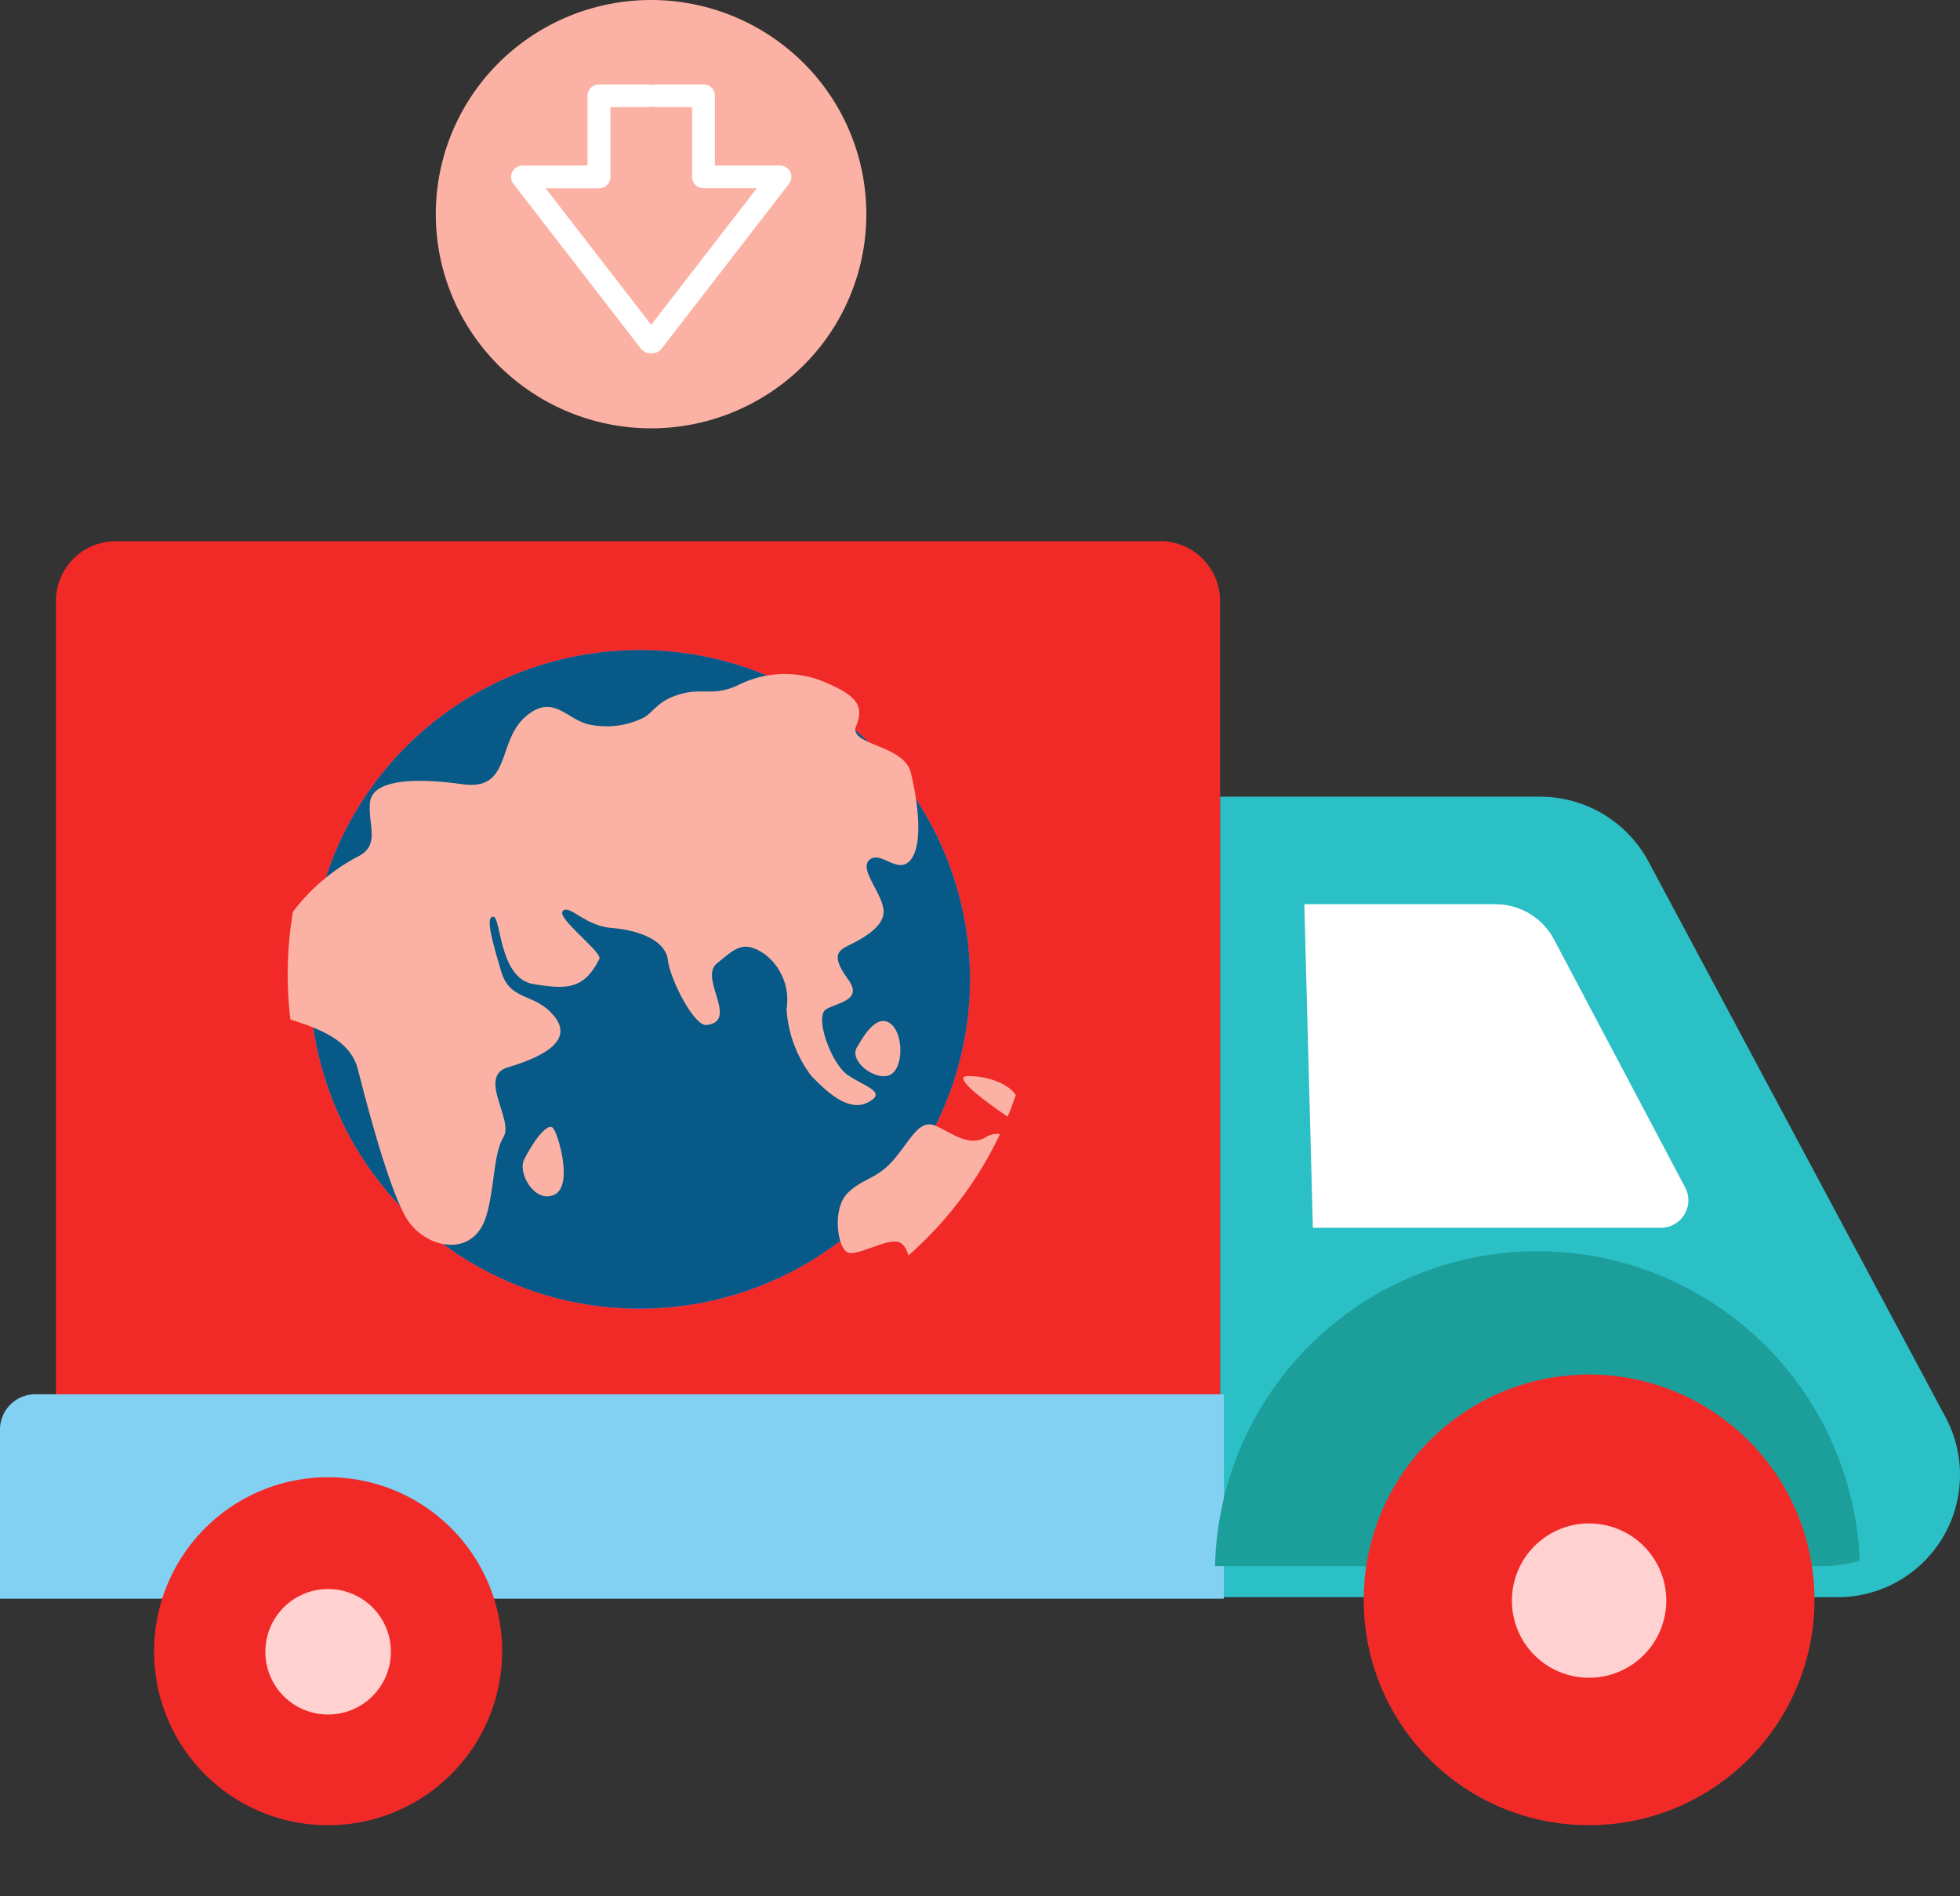 <?xml version="1.0" encoding="utf-8"?>
<svg viewBox="1241.965 1097.751 126.542 122.451" xmlns="http://www.w3.org/2000/svg">
  <rect x="1241.965" y="1097.751" width="126.542" height="122.451" fill="#333333" stroke="none"/>
  <defs>
    <clipPath id="clip-path-3">
      <path id="Path_47" data-name="Path 47" d="M0,71.423H126.555V-46.447H0Z" transform="translate(0 46.447)" fill="none"/>
    </clipPath>
    <clipPath id="clip-path-4">
      <path id="Path_49" data-name="Path 49" d="M30.888-26.173V32.551H75.924a8.988,8.988,0,0,0,8.983-8.715h0v-.528a8.957,8.957,0,0,0-1.058-3.944h0L62.158-21.413a8.979,8.979,0,0,0-7.925-4.76H30.888Z" transform="translate(-30.888 26.173)" fill="none"/>
    </clipPath>
    <clipPath id="clip-path-6">
      <path id="Path_65" data-name="Path 65" d="M7.8-5.746A24.155,24.155,0,0,0,31.956,18.406h0A24.155,24.155,0,0,0,56.108-5.746h0A24.153,24.153,0,0,0,31.956-29.9h0A24.154,24.154,0,0,0,7.8-5.746" transform="translate(-7.8 29.902)" fill="none"/>
    </clipPath>
  </defs>
  <g id="Group_63" data-name="Group 63" transform="matrix(1, 0, 0, 1, 1241.968, 1097.75)">
    <g id="Group_44" data-name="Group 44" transform="translate(0 0)" clip-path="url(#clip-path-3)">
      <g id="Group_40" data-name="Group 40" transform="translate(78.767 51.45)">
        <path id="Path_43" data-name="Path 43" d="M24.217,31.324h-39.84V-20.37H5.03a7.944,7.944,0,0,1,7.008,4.19l19.187,35.9a7.9,7.9,0,0,1-7.008,11.608" transform="translate(15.623 20.37)" fill="#2bbfc6"/>
      </g>
      <g id="Group_41" data-name="Group 41" transform="translate(3.611 34.952)">
        <path id="Path_44" data-name="Path 44" d="M2.352,0h67.42A3.859,3.859,0,0,1,73.64,3.85V68.191H-1.517V3.85A3.859,3.859,0,0,1,2.352,0" transform="translate(1.517)" fill="#f12a28"/>
      </g>
      <g id="Group_42" data-name="Group 42" transform="translate(0.001 90.041)">
        <path id="Path_45" data-name="Path 45" d="M1.389,0H78.117V13.2H-.9V2.276A2.279,2.279,0,0,1,1.389,0" transform="translate(0.896 0)" fill="#82d1f2"/>
      </g>
      <g id="Group_43" data-name="Group 43" transform="translate(84.206 58.394)">
        <path id="Path_46" data-name="Path 46" d="M0,0H12.337a4.278,4.278,0,0,1,3.784,2.274l8.471,16.021a1.775,1.775,0,0,1-1.576,2.6H.553Z" fill="#fff"/>
      </g>
    </g>
    <g id="Group_46" data-name="Group 46" transform="translate(72.533 42.417)" clip-path="url(#clip-path-4)">
      <g id="Group_45" data-name="Group 45" transform="translate(5.903 38.389)">
        <path id="Path_48" data-name="Path 48" d="M0,13.6A20.823,20.823,0,1,1,20.823,34.423,20.824,20.824,0,0,1,0,13.6" transform="translate(0 7.223)" fill="#1c9e9b"/>
      </g>
    </g>
    <g id="Group_56" data-name="Group 56" transform="translate(0 0)" clip-path="url(#clip-path-3)">
      <g id="Group_47" data-name="Group 47" transform="translate(88.042 88.909)">
        <path id="Path_50" data-name="Path 50" d="M0,8.774a14.551,14.551,0,1,1,14.551,14.48A14.517,14.517,0,0,1,0,8.774" transform="translate(0 5.706)" fill="#f12a28"/>
      </g>
      <g id="Group_48" data-name="Group 48" transform="translate(9.946 95.508)">
        <path id="Path_51" data-name="Path 51" d="M0,6.775A11.236,11.236,0,1,1,11.236,17.957,11.21,11.21,0,0,1,0,6.775" transform="translate(0 4.406)" fill="#f12a28"/>
      </g>
      <g id="Group_49" data-name="Group 49" transform="translate(97.61 98.431)">
        <path id="Path_52" data-name="Path 52" d="M0,3A4.983,4.983,0,1,1,4.983,7.963,4.971,4.971,0,0,1,0,3" transform="translate(0 1.954)" fill="#ffd1d1"/>
      </g>
      <g id="Group_50" data-name="Group 50" transform="translate(17.13 102.657)">
        <path id="Path_53" data-name="Path 53" d="M0,2.443A4.052,4.052,0,1,1,4.052,6.476,4.041,4.041,0,0,1,0,2.443" transform="translate(0 1.589)" fill="#ffd1d1"/>
      </g>
      <g id="Group_51" data-name="Group 51" transform="translate(19.892 41.987)">
        <path id="Path_54" data-name="Path 54" d="M25.975,12.883A21.313,21.313,0,0,1,4.61,34.144a21.261,21.261,0,1,1,0-42.522A21.313,21.313,0,0,1,25.975,12.883" transform="translate(16.757 8.378)" fill="#7c84ff"/>
      </g>
      <g id="Group_52" data-name="Group 52" transform="translate(28.133 0.001)">
        <path id="Path_55" data-name="Path 55" d="M2.474,2.454a13.949,13.949,0,0,1,19.656,0,13.786,13.786,0,0,1,0,19.561,13.949,13.949,0,0,1-19.656,0,13.786,13.786,0,0,1,0-19.561" transform="translate(1.596 1.596)" fill="#fbb1a3"/>
      </g>
      <g id="Group_53" data-name="Group 53" transform="translate(41.388 5.452)">
        <path id="Path_56" data-name="Path 56" d="M.764,10.386a.741.741,0,0,1-.969.063A.733.733,0,0,1-.34,9.419L6.976-.047H3.536a.727.727,0,0,1-.52-.216A.72.72,0,0,1,2.8-.78V-5.287H.41a.736.736,0,0,1-.737-.733A.734.734,0,0,1,.41-6.754H3.536a.735.735,0,0,1,.52.213.74.74,0,0,1,.217.52v4.507h4.2a.738.738,0,0,1,.66.409.729.729,0,0,1-.077.771L.828,10.315a.846.846,0,0,1-.064.071" transform="translate(0.493 6.754)" fill="#fff"/>
      </g>
      <g id="Group_54" data-name="Group 54" transform="translate(32.993 5.451)">
        <path id="Path_57" data-name="Path 57" d="M5.768,10.386a.847.847,0,0,1-.071.063.741.741,0,0,1-1.035-.135L-3.568-.331A.729.729,0,0,1-3.645-1.1a.736.736,0,0,1,.66-.409h4.2v-4.51a.736.736,0,0,1,.737-.733H5.082a.736.736,0,0,1,.737.733.736.736,0,0,1-.737.733H2.692v4.51a.735.735,0,0,1-.217.518.742.742,0,0,1-.52.216H-1.487L5.829,9.422a.729.729,0,0,1-.061.964" transform="translate(3.721 6.754)" fill="#fff"/>
      </g>
      <g id="Group_55" data-name="Group 55" transform="translate(19.892 41.987)">
        <path id="Path_58" data-name="Path 58" d="M25.975,12.883A21.313,21.313,0,0,1,4.61,34.144a21.261,21.261,0,1,1,0-42.522A21.313,21.313,0,0,1,25.975,12.883" transform="translate(16.757 8.378)" fill="#075987"/>
      </g>
    </g>
    <g id="Group_62" data-name="Group 62" transform="translate(18.568 38.764)" clip-path="url(#clip-path-6)">
      <g id="Group_57" data-name="Group 57" transform="translate(-0.773 4.767)">
        <path id="Path_60" data-name="Path 60" d="M.753,9.992C-.152,11-1.311,16.4.753,17.066s3.725,1.43,4.169,3.2,2,7.824,3.183,9.666,4.261,2.554,5.1-.268c.545-1.839.441-3.978,1.107-5.085s-1.7-3.9.294-4.494,4.272-1.62,3.021-3.24-2.874-.957-3.465-2.946-1.029-3.537-.516-3.537.369,3.978,2.58,4.347,3.3.329,4.272-1.623c.21-.421-2.8-2.652-2.358-3.093s1.4.957,3.168,1.1,3.465.81,3.612,2.064,1.7,4.3,2.505,4.2c2.107-.262-.516-3.021.663-3.978s1.7-1.548,3.093-.591a3.692,3.692,0,0,1,1.4,3.537,8.01,8.01,0,0,0,1.609,4.33c.81.81,2.295,2.375,3.621,1.712s-.147-1.021-1.251-1.761-2.211-3.84-1.4-4.281,2.358-.591,1.4-1.914-.81-1.77-.075-2.139,2.505-1.2,2.358-2.37-1.62-2.641-.885-3.229,1.842,1.032,2.652,0,.444-3.756,0-5.6-4.05-1.77-3.534-3.021.072-1.917-1.77-2.727a6.647,6.647,0,0,0-5.673,0c-1.767.885-2.355.222-3.9.663s-1.7,1.179-2.433,1.548a5.374,5.374,0,0,1-3.315.441c-1.545-.219-2.43-2.136-4.272-.516s-.885,4.788-4.053,4.347S5.836,1.519,5.689,2.992s.738,2.8-.882,3.537A12.8,12.8,0,0,0,.753,9.992" transform="translate(0.4 5.307)" fill="#fbb1a3"/>
      </g>
      <g id="Group_58" data-name="Group 58" transform="translate(15.172 34.012)">
        <path id="Path_61" data-name="Path 61" d="M.06,1.382C.541.4,1.608-1.2,1.974-.607s1.254,3.756,0,4.272S-.358,2.235.06,1.382" transform="translate(0.032 0.734)" fill="#fbb1a3"/>
      </g>
      <g id="Group_59" data-name="Group 59" transform="translate(35.517 33.848)">
        <path id="Path_62" data-name="Path 62" d="M.416,2.9C1.411,1.915,2.33,2.013,3.437.687S5.058-1.89,6.09-1.449s2.136,1.4,3.24.738,2.632.19,2.263,2.768a13.786,13.786,0,0,1-2.523,6.2c-1.032,1.329-3.644,2.015-4.16.836S4.542,6.655,3.878,6.141s-2.8.882-3.462.588S-.6,3.9.416,2.9" transform="translate(0.221 1.539)" fill="#fbb1a3"/>
      </g>
      <g id="Group_60" data-name="Group 60" transform="translate(36.652 27.172)">
        <path id="Path_63" data-name="Path 63" d="M.082,1.085C.257.826,1.186-1.051,2.146-.463s.957,3.021,0,3.39S-.518,1.967.082,1.085" transform="translate(0.043 0.576)" fill="#fbb1a3"/>
      </g>
      <g id="Group_61" data-name="Group 61" transform="translate(43.622 30.732)">
        <path id="Path_64" data-name="Path 64" d="M.149,0C.98-.056,3.228.31,3.569,1.783s-.1,1.326-.62.957S-.984.085.149,0" transform="translate(0.079 0.002)" fill="#fbb1a3"/>
      </g>
    </g>
  </g>
</svg>